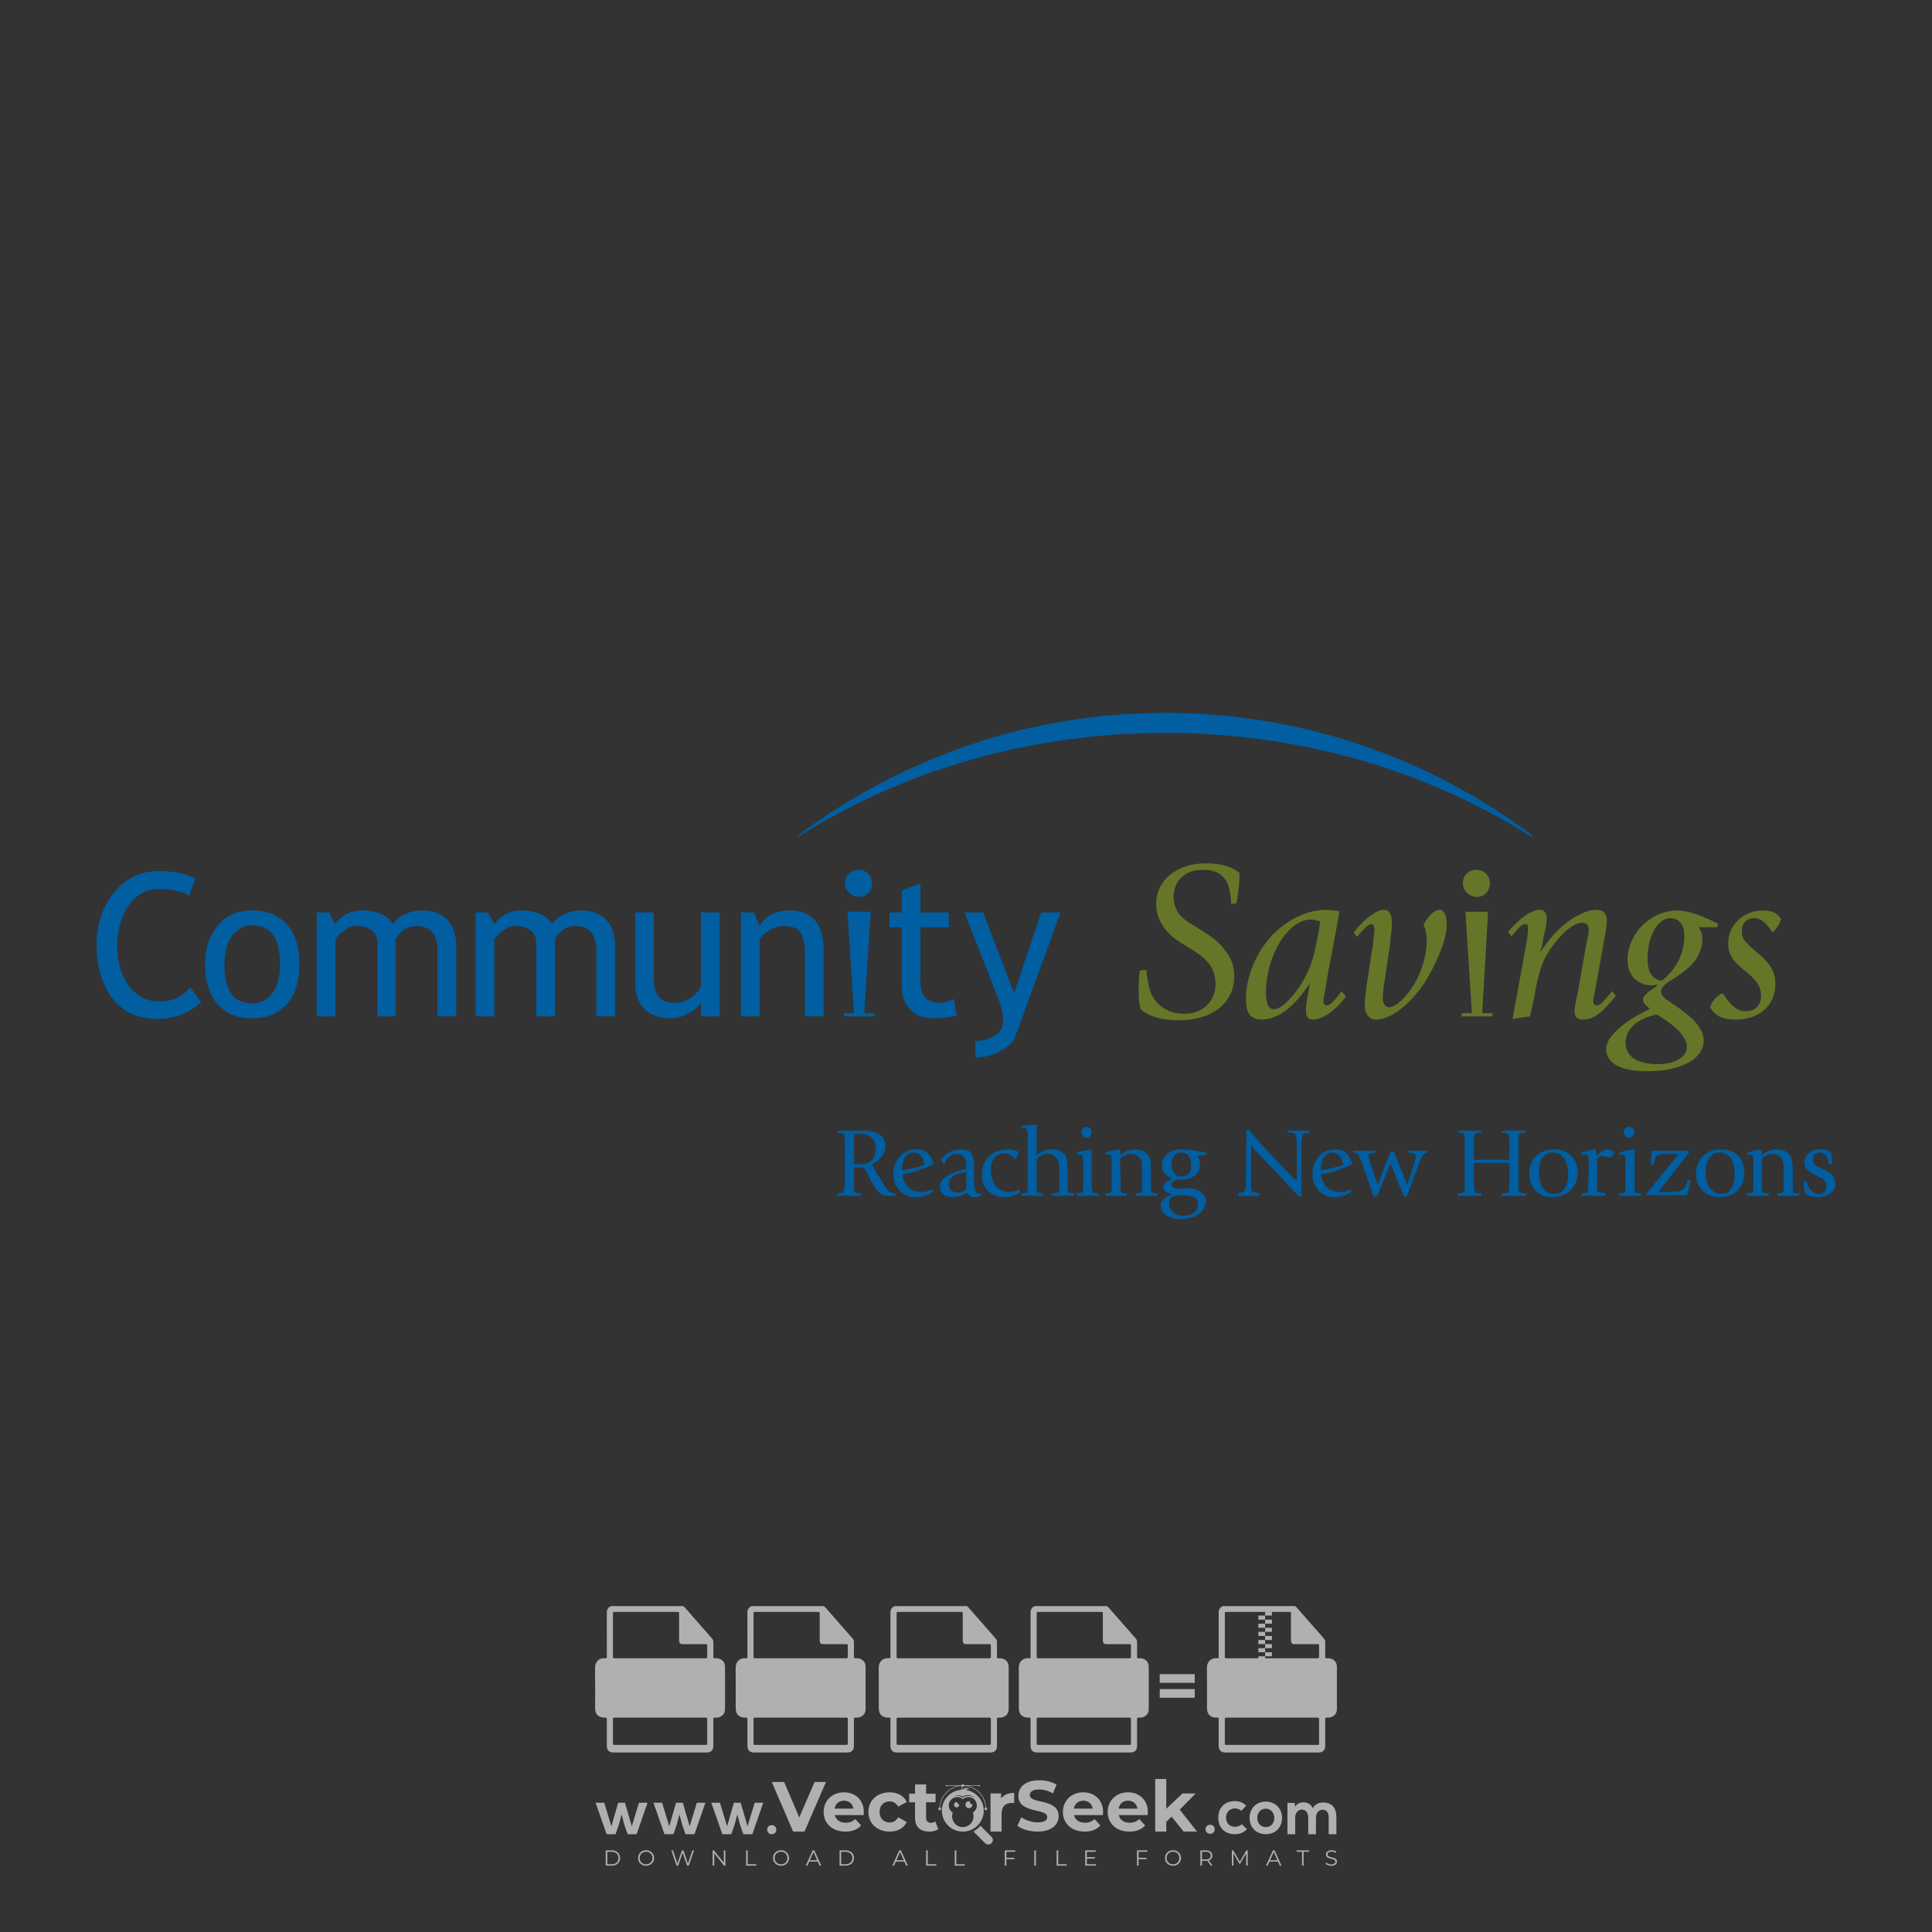 <?xml version="1.0" encoding="iso-8859-1"?>
<!-- Generator: Adobe Illustrator 24.3.0, SVG Export Plug-In . SVG Version: 6.00 Build 0)  -->
<svg version="1.1" id="Layer_1" xmlns="http://www.w3.org/2000/svg" xmlns:xlink="http://www.w3.org/1999/xlink" x="0px" y="0px"
	 viewBox="0 0 500 500" style="enable-background:new 0 0 500 500;" xml:space="preserve">
<rect x="0" y="0" width="500" height="500" fill="#333333" stroke="none"/>
<g id="watermark_1_">
	<g>
		<g id="watermark" style="opacity:0.61;">
			<g>
				<g>
					<g>
						<g>
							<polygon style="fill:#FFFFFF;" points="213.765,461.172 208.204,474.017 205.268,474.017 199.726,461.172 202.938,461.172 
								206.846,470.347 210.81,461.172 							"/>
						</g>
						<g>
							<path style="fill:#FFFFFF;" d="M223.507,469.741h-7.469c0.275,1.23,1.321,1.982,2.826,1.982c1.046,0,1.798-0.312,2.477-0.954
								l1.523,1.651c-0.917,1.046-2.294,1.597-4.074,1.597c-3.413,0-5.634-2.147-5.634-5.083c0-2.954,2.257-5.083,5.267-5.083
								c2.899,0,5.138,1.945,5.138,5.12C223.562,469.191,223.526,469.503,223.507,469.741 M216.002,468.071h4.863
								c-0.202-1.248-1.138-2.055-2.422-2.055C217.139,466.016,216.204,466.805,216.002,468.071"/>
						</g>
						<g>
							<path style="fill:#FFFFFF;" d="M224.735,468.934c0-2.973,2.294-5.083,5.505-5.083c2.074,0,3.707,0.899,4.423,2.514
								l-2.22,1.193c-0.532-0.936-1.321-1.358-2.221-1.358c-1.45,0-2.587,1.009-2.587,2.734c0,1.725,1.138,2.734,2.587,2.734
								c0.899,0,1.688-0.404,2.221-1.358l2.22,1.211c-0.716,1.578-2.349,2.495-4.423,2.495
								C227.029,474.017,224.735,471.907,224.735,468.934"/>
						</g>
						<g>
							<path style="fill:#FFFFFF;" d="M242.828,473.393c-0.587,0.422-1.45,0.624-2.331,0.624c-2.33,0-3.688-1.193-3.688-3.542
								v-4.055h-1.523v-2.202h1.523v-2.404h2.863v2.404h2.459v2.202h-2.459v4.019c0,0.844,0.458,1.303,1.229,1.303
								c0.422,0,0.844-0.128,1.156-0.367L242.828,473.393z"/>
						</g>
					</g>
					<g>
						<path style="fill:#FFFFFF;" d="M262.474,463.997v2.643c-0.238-0.018-0.422-0.037-0.642-0.037
							c-1.578,0-2.624,0.862-2.624,2.753v4.661h-2.863v-9.873h2.734v1.303C259.776,464.493,260.951,463.997,262.474,463.997"/>
					</g>
					<g>
						<path style="fill:#FFFFFF;" d="M263.299,472.53l1.009-2.239c1.083,0.789,2.697,1.339,4.239,1.339
							c1.762,0,2.477-0.587,2.477-1.376c0-2.404-7.469-0.752-7.469-5.524c0-2.184,1.762-4,5.413-4c1.615,0,3.267,0.385,4.459,1.138
							l-0.918,2.257c-1.193-0.679-2.422-1.009-3.56-1.009c-1.761,0-2.44,0.66-2.44,1.468c0,2.367,7.468,0.734,7.468,5.45
							c0,2.147-1.78,3.982-5.45,3.982C266.492,474.017,264.437,473.411,263.299,472.53"/>
					</g>
					<g>
						<path style="fill:#FFFFFF;" d="M285.428,469.741h-7.469c0.275,1.23,1.321,1.982,2.826,1.982c1.046,0,1.798-0.312,2.477-0.954
							l1.523,1.651c-0.918,1.046-2.294,1.597-4.074,1.597c-3.413,0-5.634-2.147-5.634-5.083c0-2.954,2.257-5.083,5.267-5.083
							c2.9,0,5.138,1.945,5.138,5.12C285.484,469.191,285.447,469.503,285.428,469.741 M277.923,468.071h4.863
							c-0.202-1.248-1.138-2.055-2.422-2.055C279.061,466.016,278.125,466.805,277.923,468.071"/>
					</g>
					<g>
						<path style="fill:#FFFFFF;" d="M297.007,469.741h-7.469c0.275,1.23,1.321,1.982,2.826,1.982c1.046,0,1.798-0.312,2.477-0.954
							l1.523,1.651c-0.918,1.046-2.294,1.597-4.074,1.597c-3.413,0-5.634-2.147-5.634-5.083c0-2.954,2.257-5.083,5.267-5.083
							c2.899,0,5.138,1.945,5.138,5.12C297.062,469.191,297.025,469.503,297.007,469.741 M289.501,468.071h4.863
							c-0.202-1.248-1.138-2.055-2.422-2.055C290.639,466.016,289.703,466.805,289.501,468.071"/>
					</g>
					<g>
						<polygon style="fill:#FFFFFF;" points="303.208,470.145 301.831,471.503 301.831,474.017 298.969,474.017 298.969,460.401 
							301.831,460.401 301.831,468.108 306.016,464.144 309.429,464.144 305.318,468.328 309.796,474.017 306.327,474.017 						"/>
					</g>
					<g>
						<path style="fill:#FFFFFF;" d="M256.601,475.359L256.601,475.359l-2.86-2.86c-0.435,0.508-0.953,0.943-1.534,1.284
							c-0.092,0.069-0.186,0.136-0.283,0.199l3.027,3.027c0.456,0.456,1.195,0.456,1.65,0
							C257.057,476.554,257.057,475.815,256.601,475.359"/>
					</g>
					<g>
						<path style="fill:#FFFFFF;" d="M249.984,463.244c0.221-0.173,0.495-0.281,0.797-0.281c0.042,0,0.083,0.002,0.124,0.006
							c-0.214-0.156-0.478-0.249-0.764-0.249c-0.395,0-0.744,0.18-0.981,0.458c-0.051,0-0.1,0.006-0.151,0.008
							c0.039-0.077,0.064-0.162,0.064-0.255c0-0.234-0.143-0.434-0.346-0.519c0.087,0.126,0.138,0.279,0.138,0.445
							c0,0.122-0.031,0.237-0.081,0.341c-2.811,0.201-5.03,2.539-5.03,5.4c0,2.993,2.426,5.42,5.42,5.42
							c2.993,0,5.42-2.426,5.42-5.42C254.595,465.879,252.593,463.635,249.984,463.244 M247.983,464.656
							c0.435,0,0.844,0.112,1.199,0.309c0.374-0.245,0.82-0.387,1.299-0.387c0.711,0,1.348,0.312,1.784,0.806
							c-0.435-0.379-1.004-0.61-1.627-0.61c-0.449,0-0.87,0.12-1.234,0.329c-0.079,0.046-0.156,0.096-0.229,0.15
							c-0.065-0.048-0.133-0.093-0.204-0.134c-0.369-0.219-0.8-0.344-1.26-0.344c-0.3,0-0.588,0.054-0.854,0.152
							C247.196,464.754,247.578,464.656,247.983,464.656 M251.772,469.098c0.115,0.305,0.181,0.634,0.181,0.979
							c0,1.534-1.244,2.777-2.778,2.777c-1.534,0-2.777-1.243-2.777-2.777c0-0.345,0.066-0.674,0.181-0.979
							c-0.62-0.382-1.035-1.064-1.035-1.846c0-1.197,0.971-2.168,2.168-2.168c0.565,0,1.078,0.218,1.463,0.572
							c0.386-0.354,0.899-0.572,1.464-0.572c1.197,0,2.168,0.971,2.168,2.168C252.807,468.034,252.392,468.716,251.772,469.098"/>
					</g>
					<g>
						<path style="fill:#FFFFFF;" d="M251.666,467.061c0,0.497-0.404,0.901-0.901,0.901c-0.497,0-0.901-0.404-0.901-0.901
							s0.404-0.901,0.901-0.901c0.101,0,0.197,0.017,0.287,0.047c-0.03,0.062-0.045,0.132-0.045,0.204
							c0,0.273,0.221,0.494,0.494,0.494c0.05,0,0.099-0.008,0.146-0.022C251.66,466.941,251.666,467,251.666,467.061"/>
					</g>
					<g>
						<path style="fill:#FFFFFF;" d="M248.255,467.061c0,0.376-0.305,0.681-0.681,0.681c-0.376,0-0.681-0.305-0.681-0.681
							s0.305-0.681,0.681-0.681c0.076,0,0.149,0.013,0.217,0.035c-0.023,0.047-0.034,0.1-0.034,0.155
							c0,0.206,0.167,0.374,0.374,0.374c0.038,0,0.075-0.006,0.11-0.017C248.25,466.97,248.255,467.015,248.255,467.061"/>
					</g>
					<g>
						<g>
							<g>
								<rect x="242.908" y="467.83" style="fill:#FFFFFF;" width="0.616" height="0.616"/>
							</g>
							<g>
								<rect x="254.827" y="467.83" style="fill:#FFFFFF;" width="0.616" height="0.616"/>
							</g>
							<g>
								<path style="fill:#FFFFFF;" d="M255.205,468.082h-0.14c0-3.248-2.642-5.89-5.89-5.89c-3.248,0-5.89,2.642-5.89,5.89h-0.14
									c0-1.611,0.627-3.125,1.766-4.264c1.139-1.139,2.653-1.766,4.264-1.766c1.611,0,3.125,0.627,4.264,1.766
									C254.578,464.957,255.205,466.471,255.205,468.082"/>
							</g>
						</g>
						<g>
							<rect x="248.868" y="461.814" style="fill:#FFFFFF;" width="0.616" height="0.616"/>
						</g>
						<g>
							<rect x="244.95" y="462.052" style="fill:#FFFFFF;" width="8.45" height="0.14"/>
						</g>
						<g>
							<path style="fill:#FFFFFF;" d="M245.174,462.15c0,0.108-0.088,0.196-0.196,0.196c-0.108,0-0.196-0.088-0.196-0.196
								c0-0.108,0.088-0.196,0.196-0.196C245.086,461.954,245.174,462.042,245.174,462.15"/>
						</g>
						<g>
							<path style="fill:#FFFFFF;" d="M253.596,462.15c0,0.108-0.088,0.196-0.196,0.196c-0.108,0-0.196-0.088-0.196-0.196
								c0-0.108,0.088-0.196,0.196-0.196C253.509,461.954,253.596,462.042,253.596,462.15"/>
						</g>
					</g>
				</g>
				<g>
					<path style="fill:#FFFFFF;" d="M314.356,473.409c0,1.559-2.364,1.559-2.364,0C311.993,471.851,314.356,471.851,314.356,473.409
						z"/>
				</g>
				<g>
					<g>
						<g>
							<path style="fill:#FFFFFF;" d="M161.739,466.549l1.772,6.088l1.855-6.088h2.215l-2.823,8.14h-2.33l-0.837-2.396l-0.722-2.708
								l-0.722,2.708l-0.837,2.396h-2.33l-2.839-8.14h2.231l1.855,6.088l1.756-6.088H161.739z"/>
						</g>
						<g>
							<path style="fill:#FFFFFF;" d="M176.713,466.549l1.772,6.088l1.855-6.088h2.215l-2.823,8.14h-2.33l-0.837-2.396l-0.722-2.708
								l-0.722,2.708l-0.837,2.396h-2.33l-2.839-8.14h2.231l1.855,6.088l1.756-6.088H176.713z"/>
						</g>
						<g>
							<path style="fill:#FFFFFF;" d="M191.687,466.549l1.772,6.088l1.855-6.088h2.215l-2.823,8.14h-2.33l-0.837-2.396l-0.722-2.708
								l-0.722,2.708l-0.837,2.396h-2.33l-2.839-8.14h2.231l1.855,6.088l1.756-6.088H191.687z"/>
						</g>
					</g>
					<g>
						<path style="fill:#FFFFFF;" d="M200.908,473.52c0,1.559-2.364,1.559-2.364,0C198.545,471.962,200.908,471.962,200.908,473.52z
							"/>
					</g>
					<g>
						<path style="fill:#FFFFFF;" d="M322.71,473.409c-0.935,0.919-1.919,1.28-3.117,1.28c-2.346,0-4.3-1.411-4.3-4.282
							s1.953-4.284,4.3-4.284c1.149,0,2.035,0.329,2.921,1.199l-1.264,1.329c-0.476-0.428-1.066-0.64-1.623-0.64
							c-1.346,0-2.33,0.985-2.33,2.396c0,1.542,1.05,2.362,2.297,2.362c0.64,0,1.28-0.18,1.772-0.672L322.71,473.409z"/>
					</g>
					<g>
						<path style="fill:#FFFFFF;" d="M331.805,470.472c0,2.33-1.591,4.217-4.217,4.217c-2.626,0-4.201-1.887-4.201-4.217
							c0-2.314,1.609-4.217,4.185-4.217C330.149,466.255,331.805,468.158,331.805,470.472z M325.389,470.472
							c0,1.231,0.739,2.38,2.199,2.38c1.46,0,2.199-1.149,2.199-2.38c0-1.215-0.854-2.396-2.199-2.396
							C326.144,468.077,325.389,469.258,325.389,470.472z"/>
					</g>
					<g>
						<path style="fill:#FFFFFF;" d="M338.572,474.689v-4.332c0-1.068-0.559-2.035-1.658-2.035c-1.082,0-1.722,0.967-1.722,2.035
							v4.332h-2.003v-8.107h1.855l0.148,0.985c0.426-0.82,1.362-1.116,2.133-1.116c0.969,0,1.937,0.394,2.396,1.51
							c0.723-1.149,1.658-1.478,2.708-1.478c2.297,0,3.43,1.412,3.43,3.84v4.365h-2.003v-4.365c0-1.066-0.442-1.97-1.526-1.97
							c-1.082,0-1.756,0.935-1.756,2.003v4.332H338.572z"/>
					</g>
				</g>
			</g>
		</g>
		<g style="opacity:0.61;">
			<g>
				<g>
					<path style="fill:#FFFFFF;" d="M345.988,431.299c-0.006-1.224-0.959-2.121-2.189-2.14c-0.924-0.014-0.832,0.12-0.834-0.867
						c-0.003-1.097-0.007-2.194,0.003-3.292c0.003-0.379-0.112-0.691-0.362-0.976c-2.342-2.668-4.678-5.342-7.019-8.011
						c-0.12-0.137-0.275-0.244-0.414-0.366c-6.214,0-12.427,0-18.641,0c-0.794,0.293-1.14,0.868-1.138,1.709
						c0.01,3.748,0.004,7.496,0.004,11.243c0,0.556-0.003,0.589-0.55,0.551c-1.497-0.102-2.516,0.986-2.497,2.492
						c0.044,3.476,0.013,6.953,0.014,10.429c0.001,1.58,0.867,2.443,2.45,2.449c0.582,0.002,0.582,0.002,0.582,0.6
						c0,2.219-0.001,4.438,0.001,6.657c0.001,1.192,0.58,1.771,1.768,1.771c8.013,0.001,16.027,0.001,24.04,0
						c1.168,0,1.755-0.583,1.757-1.745c0.002-2.256,0-4.512,0.001-6.768c0-0.512,0.002-0.511,0.52-0.515
						c0.271-0.002,0.541,0.008,0.809-0.058c0.996-0.246,1.69-1.044,1.694-2.069C346.003,438.696,346.005,434.997,345.988,431.299z
						 M317.537,417.162c5.337,0,10.674,0,16.01,0c0.548,0,0.554,0.007,0.554,0.561c0.001,2.243-0.001,4.486,0.001,6.73
						c0.001,0.811,0.249,1.059,1.06,1.059c1.91,0.001,3.821,0,5.731,0.001c0.458,0,0.479,0.021,0.481,0.483
						c0.003,0.887,0.002,1.775,0,2.662c-0.001,0.477-0.024,0.498-0.504,0.499c-3.895,0.001-7.79,0-11.684,0
						c-3.882,0-7.765,0-11.647,0c-0.55,0-0.552-0.001-0.552-0.561c-0.001-3.624-0.001-7.247,0-10.871
						C316.987,417.166,316.991,417.162,317.537,417.162z M340.822,451.579c-3.883,0.001-7.766,0-11.65,0c-3.871,0-7.742,0-11.613,0
						c-0.572,0-0.574-0.002-0.574-0.579c-0.001-1.997-0.001-3.994,0.001-5.991c0-0.464,0.023-0.486,0.478-0.487
						c7.803-0.001,15.607-0.001,23.41,0c0.478,0,0.499,0.02,0.499,0.503c0.002,1.997,0.001,3.994,0,5.991
						C341.375,451.574,341.37,451.579,340.822,451.579z"/>
				</g>
				<g>
					<g>
						<rect x="327.418" y="417.053" style="fill:#FFFFFF;" width="1.757" height="1.054"/>
					</g>
					<g>
						<rect x="325.662" y="418.107" style="fill:#FFFFFF;" width="1.757" height="1.054"/>
					</g>
					<g>
						<rect x="327.418" y="419.161" style="fill:#FFFFFF;" width="1.757" height="1.054"/>
					</g>
					<g>
						<rect x="325.662" y="420.215" style="fill:#FFFFFF;" width="1.757" height="1.054"/>
					</g>
					<g>
						<rect x="327.418" y="421.269" style="fill:#FFFFFF;" width="1.757" height="1.054"/>
					</g>
					<g>
						<rect x="325.662" y="422.323" style="fill:#FFFFFF;" width="1.757" height="1.054"/>
					</g>
					<g>
						<rect x="327.418" y="423.378" style="fill:#FFFFFF;" width="1.757" height="1.054"/>
					</g>
					<g>
						<rect x="325.662" y="424.432" style="fill:#FFFFFF;" width="1.757" height="1.054"/>
					</g>
					<g>
						<rect x="327.418" y="425.486" style="fill:#FFFFFF;" width="1.757" height="1.054"/>
					</g>
					<g>
						<rect x="325.662" y="426.54" style="fill:#FFFFFF;" width="1.757" height="1.054"/>
					</g>
					<g>
						<rect x="327.418" y="427.594" style="fill:#FFFFFF;" width="1.757" height="1.054"/>
					</g>
					<g>
						<rect x="325.662" y="428.648" style="fill:#FFFFFF;" width="1.757" height="1.054"/>
					</g>
				</g>
			</g>
			<g>
				<path style="fill:#FFFFFF;" d="M187.637,431.299c-0.006-1.224-0.959-2.121-2.189-2.14c-0.924-0.014-0.832,0.12-0.834-0.867
					c-0.003-1.097-0.007-2.194,0.003-3.292c0.003-0.379-0.112-0.691-0.362-0.976c-2.342-2.668-4.678-5.342-7.019-8.011
					c-0.12-0.137-0.275-0.244-0.414-0.366c-6.214,0-12.427,0-18.641,0c-0.794,0.293-1.14,0.868-1.138,1.709
					c0.01,3.748,0.004,7.496,0.004,11.243c0,0.556-0.003,0.589-0.55,0.551c-1.497-0.102-2.516,0.986-2.497,2.492
					c0.044,3.476,0.013,6.953,0.014,10.429c0.001,1.58,0.867,2.443,2.45,2.449c0.582,0.002,0.582,0.002,0.582,0.6
					c0,2.219-0.001,4.438,0.001,6.657c0.001,1.192,0.58,1.771,1.768,1.771c8.013,0.001,16.027,0.001,24.04,0
					c1.168,0,1.755-0.583,1.757-1.745c0.002-2.256,0-4.512,0.001-6.768c0-0.512,0.002-0.511,0.52-0.515
					c0.271-0.002,0.541,0.008,0.809-0.058c0.996-0.246,1.69-1.044,1.694-2.069C187.652,438.696,187.655,434.997,187.637,431.299z
					 M159.187,417.162c5.337,0,10.674,0,16.01,0c0.548,0,0.554,0.007,0.554,0.561c0.001,2.243-0.001,4.486,0.001,6.73
					c0.001,0.811,0.249,1.059,1.06,1.059c1.91,0.001,3.821,0,5.731,0.001c0.458,0,0.479,0.021,0.481,0.483
					c0.003,0.887,0.002,1.775,0,2.662c-0.001,0.477-0.024,0.498-0.504,0.499c-3.895,0.001-7.79,0-11.684,0
					c-3.882,0-7.765,0-11.647,0c-0.55,0-0.552-0.001-0.552-0.561c-0.001-3.624-0.001-7.247,0-10.871
					C158.636,417.166,158.64,417.162,159.187,417.162z M182.472,451.579c-3.883,0.001-7.766,0-11.65,0c-3.871,0-7.742,0-11.613,0
					c-0.572,0-0.574-0.002-0.574-0.579c-0.001-1.997-0.001-3.994,0.001-5.991c0-0.464,0.023-0.486,0.478-0.487
					c7.803-0.001,15.607-0.001,23.41,0c0.478,0,0.499,0.02,0.499,0.503c0.002,1.997,0.001,3.994,0,5.991
					C183.024,451.574,183.019,451.579,182.472,451.579z"/>
			</g>
			<g>
				<path style="fill:#FFFFFF;" d="M159.779,440.669v-7.897h2.779c0.375,0,0.726,0.061,1.053,0.182
					c0.327,0.121,0.612,0.292,0.855,0.513c0.242,0.221,0.434,0.483,0.573,0.789c0.14,0.305,0.21,0.642,0.21,1.009
					c0,0.375-0.07,0.715-0.21,1.02c-0.14,0.305-0.331,0.568-0.573,0.789c-0.243,0.221-0.528,0.392-0.855,0.513
					c-0.327,0.121-0.678,0.182-1.053,0.182h-1.29v2.901H159.779z M162.58,436.356c0.39,0,0.684-0.111,0.882-0.331
					c0.199-0.22,0.298-0.474,0.298-0.761c0-0.14-0.024-0.276-0.072-0.408c-0.048-0.132-0.121-0.248-0.221-0.347
					c-0.099-0.099-0.223-0.178-0.37-0.237c-0.147-0.059-0.32-0.089-0.518-0.089h-1.312v2.173H162.58z"/>
				<path style="fill:#FFFFFF;" d="M166.308,432.771h1.731l3.177,5.294h0.088l-0.088-1.522v-3.772h1.478v7.897h-1.566l-3.353-5.592
					h-0.088l0.088,1.522v4.07h-1.467V432.771z"/>
				<path style="fill:#FFFFFF;" d="M177.922,436.334h3.872c0.022,0.089,0.04,0.195,0.055,0.32c0.014,0.125,0.022,0.25,0.022,0.375
					c0,0.507-0.077,0.985-0.231,1.434c-0.154,0.449-0.397,0.849-0.728,1.202c-0.353,0.375-0.776,0.666-1.268,0.871
					c-0.493,0.206-1.055,0.309-1.688,0.309c-0.574,0-1.114-0.103-1.622-0.309c-0.507-0.206-0.948-0.492-1.323-0.86
					c-0.375-0.367-0.673-0.803-0.894-1.307c-0.221-0.504-0.331-1.053-0.331-1.649c0-0.595,0.11-1.145,0.331-1.649
					c0.221-0.504,0.518-0.939,0.894-1.307c0.375-0.367,0.816-0.654,1.323-0.86c0.507-0.206,1.048-0.309,1.622-0.309
					c0.64,0,1.211,0.11,1.715,0.331c0.504,0.221,0.935,0.526,1.296,0.915l-1.025,1.004c-0.258-0.272-0.544-0.48-0.861-0.623
					c-0.316-0.143-0.695-0.215-1.136-0.215c-0.361,0-0.703,0.065-1.026,0.193c-0.324,0.129-0.607,0.311-0.85,0.546
					c-0.242,0.235-0.436,0.52-0.579,0.855c-0.143,0.335-0.215,0.708-0.215,1.119c0,0.412,0.072,0.785,0.215,1.12
					c0.143,0.335,0.338,0.62,0.584,0.855c0.246,0.235,0.531,0.418,0.855,0.546c0.323,0.129,0.669,0.193,1.037,0.193
					c0.419,0,0.773-0.061,1.064-0.182c0.29-0.121,0.538-0.278,0.744-0.469c0.148-0.132,0.275-0.3,0.381-0.502
					c0.106-0.202,0.189-0.428,0.248-0.678h-2.482V436.334z"/>
			</g>
			<g>
				<path style="fill:#FFFFFF;" d="M224.019,431.299c-0.006-1.224-0.959-2.121-2.189-2.14c-0.924-0.014-0.832,0.12-0.834-0.867
					c-0.003-1.097-0.007-2.194,0.003-3.292c0.003-0.379-0.112-0.691-0.362-0.976c-2.342-2.668-4.678-5.342-7.019-8.011
					c-0.12-0.137-0.275-0.244-0.414-0.366c-6.214,0-12.427,0-18.641,0c-0.794,0.293-1.14,0.868-1.138,1.709
					c0.01,3.748,0.004,7.496,0.004,11.243c0,0.556-0.003,0.589-0.55,0.551c-1.497-0.102-2.516,0.986-2.497,2.492
					c0.044,3.476,0.013,6.953,0.014,10.429c0.001,1.58,0.867,2.443,2.45,2.449c0.582,0.002,0.582,0.002,0.582,0.6
					c0,2.219-0.001,4.438,0.001,6.657c0.001,1.192,0.58,1.771,1.768,1.771c8.013,0.001,16.027,0.001,24.04,0
					c1.168,0,1.755-0.583,1.757-1.745c0.002-2.256,0-4.512,0.001-6.768c0-0.512,0.002-0.511,0.52-0.515
					c0.271-0.002,0.541,0.008,0.809-0.058c0.997-0.246,1.69-1.044,1.694-2.069C224.034,438.696,224.036,434.997,224.019,431.299z
					 M195.568,417.162c5.337,0,10.674,0,16.01,0c0.548,0,0.554,0.007,0.554,0.561c0.001,2.243-0.001,4.486,0.001,6.73
					c0.001,0.811,0.249,1.059,1.06,1.059c1.91,0.001,3.821,0,5.731,0.001c0.458,0,0.479,0.021,0.481,0.483
					c0.003,0.887,0.002,1.775,0,2.662c-0.001,0.477-0.024,0.498-0.504,0.499c-3.895,0.001-7.79,0-11.684,0
					c-3.882,0-7.765,0-11.647,0c-0.55,0-0.552-0.001-0.552-0.561c-0.001-3.624-0.001-7.247,0-10.871
					C195.018,417.166,195.022,417.162,195.568,417.162z M218.854,451.579c-3.883,0.001-7.766,0-11.65,0c-3.871,0-7.742,0-11.613,0
					c-0.572,0-0.574-0.002-0.574-0.579c-0.001-1.997-0.001-3.994,0.001-5.991c0-0.464,0.023-0.486,0.478-0.487
					c7.803-0.001,15.607-0.001,23.41,0c0.478,0,0.499,0.02,0.499,0.503c0.002,1.997,0.001,3.994,0,5.991
					C219.406,451.574,219.401,451.579,218.854,451.579z"/>
			</g>
			<g>
				<path style="fill:#FFFFFF;" d="M205.111,432.771h1.699l2.967,7.897h-1.644l-0.651-1.886h-3.044l-0.651,1.886h-1.643
					L205.111,432.771z M206.997,437.415l-0.706-1.974l-0.287-0.96h-0.088l-0.287,0.96l-0.706,1.974H206.997z"/>
				<path style="fill:#FFFFFF;" d="M211.331,434.536c-0.125,0-0.245-0.024-0.359-0.072c-0.114-0.048-0.213-0.114-0.298-0.199
					c-0.084-0.084-0.151-0.182-0.198-0.292c-0.048-0.11-0.072-0.232-0.072-0.364s0.024-0.254,0.072-0.364
					c0.048-0.11,0.114-0.208,0.198-0.292c0.084-0.084,0.184-0.151,0.298-0.198c0.114-0.048,0.233-0.072,0.359-0.072
					c0.257,0,0.478,0.09,0.662,0.27c0.184,0.181,0.276,0.399,0.276,0.656s-0.092,0.476-0.276,0.656
					C211.809,434.446,211.589,434.536,211.331,434.536z M210.615,440.669v-5.404h1.445v5.404H210.615z"/>
			</g>
			<g>
				<path style="fill:#FFFFFF;" d="M261.044,431.299c-0.006-1.224-0.959-2.121-2.189-2.14c-0.924-0.014-0.832,0.12-0.834-0.867
					c-0.003-1.097-0.007-2.194,0.003-3.292c0.003-0.379-0.112-0.691-0.362-0.976c-2.342-2.668-4.678-5.342-7.019-8.011
					c-0.12-0.137-0.275-0.244-0.414-0.366c-6.214,0-12.427,0-18.641,0c-0.794,0.293-1.14,0.868-1.138,1.709
					c0.01,3.748,0.004,7.496,0.004,11.243c0,0.556-0.003,0.589-0.55,0.551c-1.497-0.102-2.516,0.986-2.497,2.492
					c0.044,3.476,0.013,6.953,0.014,10.429c0.001,1.58,0.867,2.443,2.45,2.449c0.582,0.002,0.582,0.002,0.582,0.6
					c0,2.219-0.001,4.438,0.001,6.657c0.001,1.192,0.58,1.771,1.768,1.771c8.013,0.001,16.027,0.001,24.04,0
					c1.168,0,1.755-0.583,1.757-1.745c0.002-2.256,0-4.512,0.001-6.768c0-0.512,0.002-0.511,0.52-0.515
					c0.271-0.002,0.541,0.008,0.809-0.058c0.996-0.246,1.69-1.044,1.694-2.069C261.059,438.696,261.061,434.997,261.044,431.299z
					 M232.593,417.162c5.337,0,10.674,0,16.01,0c0.548,0,0.554,0.007,0.554,0.561c0.001,2.243-0.001,4.486,0.001,6.73
					c0.001,0.811,0.249,1.059,1.06,1.059c1.91,0.001,3.821,0,5.731,0.001c0.458,0,0.479,0.021,0.481,0.483
					c0.003,0.887,0.002,1.775,0,2.662c-0.001,0.477-0.024,0.498-0.504,0.499c-3.895,0.001-7.79,0-11.684,0
					c-3.882,0-7.765,0-11.647,0c-0.55,0-0.552-0.001-0.552-0.561c-0.001-3.624-0.001-7.247,0-10.871
					C232.042,417.166,232.047,417.162,232.593,417.162z M255.878,451.579c-3.883,0.001-7.766,0-11.65,0c-3.871,0-7.742,0-11.613,0
					c-0.572,0-0.574-0.002-0.574-0.579c-0.001-1.997-0.001-3.994,0.001-5.991c0-0.464,0.023-0.486,0.478-0.487
					c7.803-0.001,15.607-0.001,23.41,0c0.478,0,0.499,0.02,0.499,0.503c0.002,1.997,0.001,3.994,0,5.991
					C256.431,451.574,256.426,451.579,255.878,451.579z"/>
			</g>
			<g>
				<path style="fill:#FFFFFF;" d="M236.361,440.845c-0.338,0-0.662-0.048-0.971-0.143c-0.309-0.095-0.592-0.239-0.849-0.43
					c-0.257-0.191-0.481-0.425-0.673-0.7c-0.191-0.276-0.342-0.597-0.452-0.965l1.401-0.551c0.103,0.397,0.283,0.726,0.54,0.987
					c0.257,0.261,0.596,0.392,1.015,0.392c0.154,0,0.303-0.02,0.447-0.061c0.143-0.04,0.272-0.099,0.386-0.176
					s0.204-0.175,0.27-0.292c0.066-0.118,0.099-0.254,0.099-0.408c0-0.147-0.026-0.279-0.077-0.397
					c-0.051-0.117-0.138-0.227-0.259-0.331c-0.121-0.103-0.28-0.202-0.475-0.298c-0.195-0.095-0.435-0.195-0.722-0.298l-0.485-0.176
					c-0.213-0.073-0.429-0.173-0.645-0.298c-0.217-0.125-0.413-0.276-0.59-0.452c-0.177-0.176-0.322-0.384-0.436-0.623
					c-0.114-0.239-0.171-0.509-0.171-0.81c0-0.309,0.06-0.597,0.182-0.866c0.121-0.268,0.294-0.503,0.518-0.706
					c0.224-0.202,0.492-0.36,0.805-0.474s0.66-0.171,1.042-0.171c0.397,0,0.74,0.053,1.031,0.16
					c0.291,0.107,0.537,0.243,0.739,0.408c0.202,0.165,0.366,0.348,0.491,0.546c0.125,0.199,0.217,0.386,0.276,0.563l-1.312,0.551
					c-0.074-0.221-0.208-0.419-0.402-0.596c-0.195-0.176-0.462-0.265-0.8-0.265c-0.324,0-0.592,0.075-0.805,0.226
					c-0.213,0.151-0.32,0.348-0.32,0.59c0,0.235,0.103,0.436,0.309,0.601c0.206,0.165,0.533,0.325,0.982,0.48l0.497,0.165
					c0.316,0.111,0.605,0.237,0.866,0.381c0.261,0.143,0.485,0.314,0.673,0.513c0.187,0.199,0.331,0.425,0.43,0.678
					c0.1,0.254,0.149,0.546,0.149,0.877c0,0.412-0.083,0.767-0.248,1.064c-0.165,0.298-0.377,0.542-0.634,0.734
					c-0.258,0.191-0.548,0.335-0.872,0.43C236.986,440.797,236.67,440.845,236.361,440.845z"/>
				<path style="fill:#FFFFFF;" d="M239.516,432.771h1.61l1.633,4.754l0.287,1.015h0.088l0.309-1.015l1.699-4.754h1.61l-2.879,7.897
					h-1.566L239.516,432.771z"/>
				<path style="fill:#FFFFFF;" d="M251.097,436.334h3.871c0.022,0.089,0.04,0.195,0.055,0.32c0.015,0.125,0.023,0.25,0.023,0.375
					c0,0.507-0.078,0.985-0.232,1.434c-0.154,0.449-0.397,0.849-0.728,1.202c-0.353,0.375-0.775,0.666-1.268,0.871
					c-0.493,0.206-1.055,0.309-1.688,0.309c-0.574,0-1.114-0.103-1.621-0.309c-0.507-0.206-0.949-0.492-1.324-0.86
					c-0.375-0.367-0.673-0.803-0.894-1.307c-0.22-0.504-0.331-1.053-0.331-1.649c0-0.595,0.11-1.145,0.331-1.649
					c0.221-0.504,0.518-0.939,0.894-1.307c0.375-0.367,0.816-0.654,1.324-0.86c0.507-0.206,1.047-0.309,1.621-0.309
					c0.64,0,1.211,0.11,1.715,0.331c0.504,0.221,0.936,0.526,1.296,0.915l-1.026,1.004c-0.257-0.272-0.544-0.48-0.861-0.623
					c-0.316-0.143-0.694-0.215-1.136-0.215c-0.36,0-0.702,0.065-1.026,0.193c-0.323,0.129-0.607,0.311-0.849,0.546
					c-0.243,0.235-0.436,0.52-0.579,0.855c-0.143,0.335-0.215,0.708-0.215,1.119c0,0.412,0.072,0.785,0.215,1.12
					c0.143,0.335,0.338,0.62,0.585,0.855c0.246,0.235,0.531,0.418,0.854,0.546c0.324,0.129,0.669,0.193,1.037,0.193
					c0.419,0,0.774-0.061,1.064-0.182c0.29-0.121,0.539-0.278,0.745-0.469c0.147-0.132,0.274-0.3,0.38-0.502
					c0.107-0.202,0.189-0.428,0.248-0.678h-2.482V436.334z"/>
			</g>
			<g>
				<path style="fill:#FFFFFF;" d="M297.3,431.299c-0.006-1.224-0.959-2.121-2.189-2.14c-0.924-0.014-0.832,0.12-0.834-0.867
					c-0.003-1.097-0.007-2.194,0.003-3.292c0.003-0.379-0.112-0.691-0.362-0.976c-2.342-2.668-4.678-5.342-7.019-8.011
					c-0.12-0.137-0.275-0.244-0.414-0.366c-6.214,0-12.427,0-18.641,0c-0.794,0.293-1.14,0.868-1.138,1.709
					c0.01,3.748,0.004,7.496,0.004,11.243c0,0.556-0.003,0.589-0.55,0.551c-1.497-0.102-2.516,0.986-2.497,2.492
					c0.044,3.476,0.013,6.953,0.014,10.429c0.001,1.58,0.867,2.443,2.45,2.449c0.582,0.002,0.582,0.002,0.582,0.6
					c0,2.219-0.001,4.438,0.001,6.657c0.001,1.192,0.58,1.771,1.768,1.771c8.013,0.001,16.027,0.001,24.04,0
					c1.168,0,1.755-0.583,1.757-1.745c0.002-2.256,0-4.512,0.001-6.768c0-0.512,0.002-0.511,0.52-0.515
					c0.271-0.002,0.541,0.008,0.809-0.058c0.996-0.246,1.69-1.044,1.694-2.069C297.315,438.696,297.318,434.997,297.3,431.299z
					 M268.85,417.162c5.337,0,10.674,0,16.01,0c0.548,0,0.554,0.007,0.554,0.561c0.001,2.243-0.001,4.486,0.001,6.73
					c0.001,0.811,0.249,1.059,1.06,1.059c1.91,0.001,3.821,0,5.731,0.001c0.458,0,0.479,0.021,0.481,0.483
					c0.003,0.887,0.002,1.775,0,2.662c-0.001,0.477-0.024,0.498-0.504,0.499c-3.895,0.001-7.79,0-11.684,0
					c-3.882,0-7.765,0-11.647,0c-0.55,0-0.552-0.001-0.552-0.561c-0.001-3.624-0.001-7.247,0-10.871
					C268.299,417.166,268.303,417.162,268.85,417.162z M292.135,451.579c-3.883,0.001-7.766,0-11.65,0c-3.871,0-7.742,0-11.613,0
					c-0.572,0-0.574-0.002-0.574-0.579c-0.001-1.997-0.001-3.994,0.001-5.991c0-0.464,0.023-0.486,0.478-0.487
					c7.803-0.001,15.607-0.001,23.41,0c0.478,0,0.499,0.02,0.499,0.503c0.001,1.997,0.001,3.994,0,5.991
					C292.687,451.574,292.682,451.579,292.135,451.579z"/>
			</g>
			<g>
				<path style="fill:#FFFFFF;" d="M272.966,434.183v1.831h3.165v1.412h-3.165v1.831h3.518v1.412h-5.007v-7.897h5.007v1.412H272.966
					z"/>
				<path style="fill:#FFFFFF;" d="M277.852,440.669v-7.897h2.779c0.375,0,0.726,0.061,1.053,0.182
					c0.327,0.121,0.612,0.292,0.855,0.513c0.243,0.221,0.434,0.483,0.574,0.789c0.14,0.305,0.209,0.642,0.209,1.009
					c0,0.375-0.07,0.715-0.209,1.02c-0.14,0.305-0.331,0.568-0.574,0.789c-0.243,0.221-0.528,0.392-0.855,0.513
					c-0.327,0.121-0.678,0.182-1.053,0.182h-1.29v2.901H277.852z M280.653,436.356c0.389,0,0.684-0.111,0.882-0.331
					c0.199-0.22,0.298-0.474,0.298-0.761c0-0.14-0.024-0.276-0.072-0.408c-0.048-0.132-0.121-0.248-0.221-0.347
					c-0.099-0.099-0.222-0.178-0.37-0.237c-0.147-0.059-0.32-0.089-0.518-0.089h-1.312v2.173H280.653z"/>
				<path style="fill:#FFFFFF;" d="M286.797,440.845c-0.338,0-0.662-0.048-0.971-0.143c-0.309-0.095-0.592-0.239-0.849-0.43
					c-0.257-0.191-0.482-0.425-0.673-0.7c-0.191-0.276-0.342-0.597-0.452-0.965l1.401-0.551c0.103,0.397,0.283,0.726,0.541,0.987
					c0.257,0.261,0.595,0.392,1.015,0.392c0.154,0,0.303-0.02,0.447-0.061c0.143-0.04,0.272-0.099,0.386-0.176
					c0.114-0.077,0.204-0.175,0.27-0.292c0.066-0.118,0.1-0.254,0.1-0.408c0-0.147-0.026-0.279-0.077-0.397
					c-0.051-0.117-0.138-0.227-0.259-0.331c-0.121-0.103-0.279-0.202-0.474-0.298c-0.195-0.095-0.436-0.195-0.723-0.298
					l-0.485-0.176c-0.213-0.073-0.428-0.173-0.645-0.298c-0.217-0.125-0.414-0.276-0.59-0.452c-0.176-0.176-0.322-0.384-0.436-0.623
					c-0.114-0.239-0.171-0.509-0.171-0.81c0-0.309,0.061-0.597,0.182-0.866c0.121-0.268,0.294-0.503,0.518-0.706
					c0.224-0.202,0.493-0.36,0.805-0.474c0.312-0.114,0.66-0.171,1.042-0.171c0.397,0,0.741,0.053,1.031,0.16
					c0.29,0.107,0.537,0.243,0.739,0.408c0.202,0.165,0.365,0.348,0.491,0.546c0.125,0.199,0.217,0.386,0.276,0.563l-1.312,0.551
					c-0.074-0.221-0.208-0.419-0.403-0.596c-0.195-0.176-0.462-0.265-0.799-0.265c-0.324,0-0.592,0.075-0.805,0.226
					c-0.213,0.151-0.32,0.348-0.32,0.59c0,0.235,0.103,0.436,0.309,0.601c0.206,0.165,0.533,0.325,0.982,0.48l0.496,0.165
					c0.316,0.111,0.605,0.237,0.866,0.381c0.261,0.143,0.485,0.314,0.673,0.513c0.187,0.199,0.331,0.425,0.43,0.678
					c0.099,0.254,0.149,0.546,0.149,0.877c0,0.412-0.083,0.767-0.248,1.064c-0.165,0.298-0.377,0.542-0.634,0.734
					c-0.258,0.191-0.548,0.335-0.872,0.43C287.422,440.797,287.105,440.845,286.797,440.845z"/>
			</g>
			<g>
				<path style="fill:#FFFFFF;" d="M321.394,439.168l4.004-4.985h-3.827v-1.412h5.559v1.5l-3.96,4.985h4.004v1.412h-5.779V439.168z"
					/>
				<path style="fill:#FFFFFF;" d="M328.409,432.771h1.489v7.897h-1.489V432.771z"/>
				<path style="fill:#FFFFFF;" d="M331.486,440.669v-7.897h2.779c0.375,0,0.726,0.061,1.053,0.182
					c0.327,0.121,0.612,0.292,0.855,0.513s0.434,0.483,0.574,0.789c0.14,0.305,0.209,0.642,0.209,1.009
					c0,0.375-0.07,0.715-0.209,1.02c-0.14,0.305-0.331,0.568-0.574,0.789c-0.243,0.221-0.528,0.392-0.855,0.513
					c-0.327,0.121-0.678,0.182-1.053,0.182h-1.29v2.901H331.486z M334.288,436.356c0.389,0,0.684-0.111,0.882-0.331
					c0.199-0.22,0.298-0.474,0.298-0.761c0-0.14-0.024-0.276-0.072-0.408c-0.048-0.132-0.121-0.248-0.221-0.347
					c-0.099-0.099-0.222-0.178-0.37-0.237c-0.147-0.059-0.32-0.089-0.518-0.089h-1.312v2.173H334.288z"/>
			</g>
		</g>
		<g style="opacity:0.61;">
			<path style="fill:#FFFFFF;" d="M300.133,433.27h9.067v2.242h-9.067V433.27z M300.133,437.136h9.067v2.243h-9.067V437.136z"/>
		</g>
	</g>
	<g style="opacity:0.61;">
		<path style="fill:#FFFFFF;" d="M156.756,478.878h1.607c1.263,0,2.114,0.812,2.114,1.974c0,1.161-0.851,1.973-2.114,1.973h-1.607
			V478.878z M158.34,482.464c1.049,0,1.725-0.665,1.725-1.612c0-0.947-0.677-1.613-1.725-1.613h-1.167v3.225H158.34z"/>
		<path style="fill:#FFFFFF;" d="M165.139,480.851c0-1.15,0.879-2.007,2.075-2.007c1.184,0,2.069,0.851,2.069,2.007
			c0,1.156-0.885,2.007-2.069,2.007C166.019,482.858,165.139,482.002,165.139,480.851z M168.866,480.851
			c0-0.942-0.705-1.635-1.652-1.635c-0.953,0-1.663,0.693-1.663,1.635c0,0.941,0.71,1.635,1.663,1.635
			C168.162,482.486,168.866,481.793,168.866,480.851z"/>
		<path style="fill:#FFFFFF;" d="M179.596,478.878l-1.331,3.947h-0.44l-1.156-3.366l-1.161,3.366h-0.434l-1.331-3.947h0.429
			l1.139,3.394l1.178-3.394h0.389l1.161,3.411l1.156-3.411H179.596z"/>
		<path style="fill:#FFFFFF;" d="M187.731,478.878v3.947h-0.344l-2.537-3.202v3.202h-0.417v-3.947h0.344l2.543,3.203v-3.203H187.731
			z"/>
		<path style="fill:#FFFFFF;" d="M193.093,478.878h0.417v3.586h2.21v0.361h-2.627V478.878z"/>
		<path style="fill:#FFFFFF;" d="M200.061,480.851c0-1.15,0.879-2.007,2.075-2.007c1.184,0,2.069,0.851,2.069,2.007
			c0,1.156-0.885,2.007-2.069,2.007C200.941,482.858,200.061,482.002,200.061,480.851z M203.788,480.851
			c0-0.942-0.705-1.635-1.652-1.635c-0.953,0-1.663,0.693-1.663,1.635c0,0.941,0.71,1.635,1.663,1.635
			C203.083,482.486,203.788,481.793,203.788,480.851z"/>
		<path style="fill:#FFFFFF;" d="M211.636,481.77h-2.199l-0.474,1.054h-0.434l1.804-3.947h0.412l1.804,3.947h-0.44L211.636,481.77z
			 M211.484,481.432l-0.947-2.12l-0.947,2.12H211.484z"/>
		<path style="fill:#FFFFFF;" d="M217.28,478.878h1.607c1.263,0,2.114,0.812,2.114,1.974c0,1.161-0.851,1.973-2.114,1.973h-1.607
			V478.878z M218.864,482.464c1.049,0,1.725-0.665,1.725-1.612c0-0.947-0.677-1.613-1.725-1.613h-1.167v3.225H218.864z"/>
		<path style="fill:#FFFFFF;" d="M234.041,481.77h-2.199l-0.474,1.054h-0.434l1.804-3.947h0.412l1.804,3.947h-0.44L234.041,481.77z
			 M233.889,481.432l-0.947-2.12l-0.947,2.12H233.889z"/>
		<path style="fill:#FFFFFF;" d="M239.685,478.878h0.417v3.586h2.21v0.361h-2.627V478.878z"/>
		<path style="fill:#FFFFFF;" d="M247.082,478.878h0.417v3.586h2.21v0.361h-2.627V478.878z"/>
		<path style="fill:#FFFFFF;" d="M260.449,479.239v1.551h2.041v0.361h-2.041v1.675h-0.417v-3.947h2.706v0.361H260.449z"/>
		<path style="fill:#FFFFFF;" d="M267.678,478.878h0.417v3.947h-0.417V478.878z"/>
		<path style="fill:#FFFFFF;" d="M273.456,478.878h0.417v3.586h2.21v0.361h-2.627V478.878z"/>
		<path style="fill:#FFFFFF;" d="M283.644,482.464v0.361h-2.791v-3.947h2.706v0.361h-2.289v1.404h2.041v0.355h-2.041v1.466H283.644z
			"/>
		<path style="fill:#FFFFFF;" d="M294.672,479.239v1.551h2.041v0.361h-2.041v1.675h-0.417v-3.947h2.706v0.361H294.672z"/>
		<path style="fill:#FFFFFF;" d="M301.5,480.851c0-1.15,0.879-2.007,2.075-2.007c1.184,0,2.069,0.851,2.069,2.007
			c0,1.156-0.885,2.007-2.069,2.007C302.379,482.858,301.5,482.002,301.5,480.851z M305.226,480.851
			c0-0.942-0.705-1.635-1.652-1.635c-0.953,0-1.663,0.693-1.663,1.635c0,0.941,0.71,1.635,1.663,1.635
			C304.522,482.486,305.226,481.793,305.226,480.851z"/>
		<path style="fill:#FFFFFF;" d="M313.351,482.825l-0.902-1.269c-0.102,0.011-0.203,0.017-0.316,0.017h-1.06v1.252h-0.417v-3.947
			h1.477c1.004,0,1.613,0.507,1.613,1.353c0,0.62-0.327,1.054-0.902,1.24l0.964,1.353H313.351z M313.328,480.231
			c0-0.632-0.417-0.992-1.207-0.992h-1.048v1.979h1.048C312.911,481.218,313.328,480.851,313.328,480.231z"/>
		<path style="fill:#FFFFFF;" d="M322.907,478.878v3.947h-0.4v-3.158l-1.551,2.656h-0.197l-1.551-2.639v3.14h-0.4v-3.947h0.344
			l1.714,2.926l1.697-2.926H322.907z"/>
		<path style="fill:#FFFFFF;" d="M330.744,481.77h-2.199l-0.473,1.054h-0.434l1.804-3.947h0.411l1.804,3.947h-0.44L330.744,481.77z
			 M330.592,481.432l-0.947-2.12l-0.947,2.12H330.592z"/>
		<path style="fill:#FFFFFF;" d="M336.957,479.239h-1.387v-0.361h3.192v0.361h-1.387v3.586h-0.417V479.239z"/>
		<path style="fill:#FFFFFF;" d="M343.063,482.346l0.164-0.321c0.282,0.276,0.784,0.479,1.302,0.479c0.739,0,1.06-0.31,1.06-0.699
			c0-1.083-2.43-0.417-2.43-1.877c0-0.581,0.451-1.083,1.455-1.083c0.446,0,0.908,0.13,1.224,0.35l-0.141,0.333
			c-0.338-0.22-0.733-0.327-1.083-0.327c-0.722,0-1.043,0.321-1.043,0.716c0,1.083,2.43,0.429,2.43,1.866
			c0,0.581-0.462,1.077-1.472,1.077C343.937,482.858,343.356,482.65,343.063,482.346z"/>
	</g>
</g>
<g>
</g>
<g>
	<path style="fill-rule:evenodd;clip-rule:evenodd;fill:#005EA1;" d="M50.566,227.442l-1.671,4.344
		c-1.67-1.17-4.177-1.671-7.686-1.671c-3.342,0-5.849,1.337-7.854,4.178c-2.005,2.673-3.008,6.35-3.008,10.694
		c0,4.177,1.169,7.687,3.008,10.193c2.172,2.673,4.679,4.01,7.854,4.01c3.509,0,6.183-1.337,8.021-3.676l2.84,3.843
		c-3.008,2.841-6.851,4.345-11.362,4.345c-4.846,0-8.69-1.671-11.53-5.18c-2.673-3.509-4.178-8.188-4.178-13.87
		c0-5.515,1.504-10.026,4.512-13.702c3.008-3.676,6.851-5.514,11.53-5.514C45.052,225.436,48.227,226.105,50.566,227.442
		L50.566,227.442z"/>
	<path style="fill-rule:evenodd;clip-rule:evenodd;fill:#005EA1;" d="M60.091,242.146c1.336-1.671,3.007-2.674,5.18-2.674
		c4.846,0,7.186,3.342,7.186,10.026c0,3.175-0.669,5.682-1.838,7.353c-1.337,1.838-3.008,2.84-5.347,2.84
		c-4.846,0-7.185-3.342-7.185-10.193C58.086,246.324,58.754,243.985,60.091,242.146L60.091,242.146z M56.248,259.859
		c2.172,2.506,5.18,3.676,9.023,3.676c3.843,0,6.684-1.17,9.024-3.676c2.172-2.506,3.175-6.016,3.175-10.36
		c0-4.344-1.002-7.854-3.175-10.193c-2.172-2.506-5.18-3.676-9.024-3.676c-3.676,0-6.684,1.169-8.856,3.843
		c-2.172,2.507-3.342,5.849-3.342,10.026C53.072,253.843,54.076,257.185,56.248,259.859L56.248,259.859z"/>
	<path style="fill-rule:evenodd;clip-rule:evenodd;fill:#005EA1;" d="M113.229,263.034V245.99c0-4.177-1.838-6.35-5.514-6.35
		c-1.17,0-2.173,0.334-3.175,1.002c-1.002,0.835-1.671,1.504-2.172,2.506v19.885h-4.679v-19.049c0-1.337-0.502-2.507-1.504-3.175
		c-1.002-0.835-2.339-1.169-4.01-1.169c-1.002,0-2.005,0.334-3.007,1.169c-1.17,0.668-1.838,1.504-2.339,2.339v19.885h-4.846
		v-26.903h3.175l1.503,3.007c1.838-2.339,4.177-3.509,7.019-3.509c3.843,0,6.517,1.169,8.021,3.509
		c0.668-1.002,1.67-1.838,3.008-2.506c1.504-0.668,3.008-1.002,4.512-1.002c2.841,0,5.013,0.835,6.517,2.339
		c1.504,1.671,2.339,4.011,2.339,7.018v18.047H113.229L113.229,263.034z"/>
	<path style="fill-rule:evenodd;clip-rule:evenodd;fill:#005EA1;" d="M154.335,263.034V245.99c0-4.177-1.838-6.35-5.515-6.35
		c-1.169,0-2.172,0.334-3.175,1.002c-1.003,0.835-1.671,1.504-2.005,2.506v19.885h-4.846v-19.049c0-1.337-0.501-2.507-1.503-3.175
		c-1.003-0.835-2.339-1.169-4.01-1.169c-0.836,0-2.005,0.334-3.008,1.169c-1.002,0.668-1.838,1.504-2.339,2.339v19.885h-4.846
		v-26.903h3.175l1.671,3.007c1.838-2.339,4.01-3.509,6.851-3.509c3.843,0,6.518,1.169,8.188,3.509
		c0.502-1.002,1.504-1.838,3.008-2.506c1.336-0.668,2.841-1.002,4.512-1.002c2.674,0,4.846,0.835,6.35,2.339
		c1.504,1.671,2.339,4.011,2.339,7.018v18.047H154.335L154.335,263.034z"/>
	<path style="fill-rule:evenodd;clip-rule:evenodd;fill:#005EA1;" d="M169.207,236.131v17.211c0,4.177,1.671,6.183,5.347,6.183
		c1.504,0,3.008-0.501,4.345-1.337c1.336-1.002,2.172-2.005,2.506-3.175v-18.882h4.846v26.903h-4.846v-3.676
		c-0.502,1.002-1.504,2.005-3.175,2.841c-1.671,1.003-3.174,1.337-4.679,1.337c-3.008,0-5.348-0.835-6.851-2.506
		c-1.671-1.671-2.339-4.01-2.339-7.186v-17.712H169.207L169.207,236.131z"/>
	<path style="fill-rule:evenodd;clip-rule:evenodd;fill:#005EA1;" d="M208.309,263.034v-15.708c0-2.841-0.335-4.846-1.17-6.016
		c-0.835-1.169-2.339-1.67-4.345-1.67c-1.17,0-2.339,0.334-3.509,1.002c-1.169,0.668-2.005,1.504-2.673,2.339v20.052h-4.846v-26.903
		h3.342l1.504,3.509c1.504-2.674,4.178-4.01,7.687-4.01c6.016,0,8.856,3.509,8.856,10.694v16.71H208.309L208.309,263.034z"/>
	<path style="fill-rule:evenodd;clip-rule:evenodd;fill:#005EA1;" d="M233.374,239.974h-3.175v-3.843h3.175v-5.682l4.846-1.838v7.52
		h7.352v3.843h-7.352v13.368c0,2.172,0.334,3.843,1.169,4.679c0.669,1.003,2.005,1.504,3.676,1.504c1.17,0,2.506-0.334,3.843-1.002
		l0.668,4.345c-2.005,0.501-4.177,0.668-6.517,0.668c-2.172,0-4.011-0.668-5.514-2.339c-1.504-1.504-2.172-3.509-2.172-6.016
		V239.974L233.374,239.974z"/>
	<path style="fill-rule:evenodd;clip-rule:evenodd;fill:#005EA1;" d="M262.95,267.713c-0.502,1.671-1.838,3.175-3.843,4.177
		c-2.005,1.17-4.345,1.838-6.684,1.838v-4.345c2.005,0,3.676-0.501,5.013-1.337c1.504-1.002,2.172-2.172,2.172-3.509
		c0-1.503-0.167-2.841-0.668-4.345c-0.501-1.503-1.17-3.174-2.005-5.347l-7.353-18.715h4.846l8.02,20.888l7.019-20.888h5.013
		L262.95,267.713L262.95,267.713z"/>
	<path style="fill-rule:evenodd;clip-rule:evenodd;fill:#005EA1;" d="M222.345,232.12c1.838,0,3.342-1.504,3.342-3.509
		c0-2.005-1.504-3.509-3.509-3.509c-1.838,0-3.509,1.503-3.509,3.509C218.669,230.449,220.34,232.12,222.345,232.12L222.345,232.12z
		"/>
	<polygon style="fill-rule:evenodd;clip-rule:evenodd;fill:#005EA1;" points="219.337,235.964 221.008,262.198 218.334,262.198 
		218.334,263.034 226.355,263.034 226.355,262.198 223.682,262.198 225.353,235.964 219.337,235.964 	"/>
	<path style="fill-rule:evenodd;clip-rule:evenodd;fill:#657629;" d="M318.594,233.959v-0.669c-0.334-5.681-2.339-8.187-7.352-8.187
		c-4.512,0-7.52,2.84-7.52,7.018c0,1.671,0.501,3.175,1.504,4.511c1.169,1.337,2.172,2.005,5.514,4.011
		c3.342,2.005,4.846,3.342,6.182,5.18c1.838,2.173,2.507,4.345,2.507,6.852c0,6.851-5.682,11.362-14.204,11.362
		c-4.512,0-8.021-1.002-10.026-2.84c-0.501-1.838-0.501-2.506-0.501-5.013c0-2.339,0-3.175,0.334-5.013l1.671-0.167v0.334
		c0.501,4.345,1.002,6.016,2.506,7.854c1.838,2.172,4.345,3.175,7.353,3.175c4.679,0,8.02-3.175,8.02-7.686
		c0-2.172-0.668-4.178-2.172-5.849c-1.169-1.337-2.005-1.838-5.18-3.843c-2.841-1.671-4.344-2.84-5.514-4.344
		c-1.671-2.005-2.506-4.345-2.506-6.684c0-6.183,5.348-10.527,12.867-10.527c3.843,0,6.851,0.835,8.689,2.506
		c0,0.501,0,0.835,0,1.337c0,1.503-0.334,3.509-0.668,6.015l-0.167,0.502L318.594,233.959L318.594,233.959z"/>
	<path style="fill-rule:evenodd;clip-rule:evenodd;fill:#657629;" d="M341.654,238.47l-0.167,1.337
		c-1.336,7.686-2.172,10.527-4.345,14.203c-2.506,4.177-5.515,7.186-7.519,7.186c-1.337,0-2.005-1.504-2.005-4.177
		c0-9.692,5.681-19.049,11.697-19.049C339.983,237.969,340.485,238.136,341.654,238.47L341.654,238.47z M346.667,235.797
		c-1.504-0.167-2.339-0.334-3.509-0.334c-4.679,0-9.692,2.339-13.702,6.35c-4.344,4.512-7.018,11.028-7.018,16.71
		c0,3.843,1.337,5.347,4.177,5.347c1.337,0,3.008-0.501,4.679-1.336c2.841-1.838,4.846-3.843,7.687-8.021l-0.334,2.172l-0.334,1.671
		c-0.334,1.837-0.334,2.506-0.334,3.342c0,1.337,0.501,2.172,1.837,2.172c2.507,0,6.016-2.506,8.522-6.016l-1.169-1.336
		c-2.005,2.84-3.008,3.676-3.843,3.676c-0.501,0-0.835-0.334-0.835-1.002c0-0.668,0.167-1.337,0.668-4.01l0.668-4.177l0.836-4.177
		L346.667,235.797L346.667,235.797z"/>
	<path style="fill-rule:evenodd;clip-rule:evenodd;fill:#657629;" d="M350.343,241.311c2.674-3.509,5.849-5.848,7.854-5.848
		c1.337,0,2.005,1.169,2.005,3.174c0,0.835,0,1.838-0.167,2.84c0,0.167-0.167,1.337-0.334,3.175l-1.337,9.023
		c-0.334,1.838-0.501,3.509-0.501,4.679c0,1.503,0.668,2.339,1.671,2.339c1.671,0,4.679-2.841,6.684-6.35
		c1.838-3.342,3.008-7.353,3.008-10.527c0-1.838-0.167-3.175-0.835-4.512c1.337-2.339,2.84-3.843,4.177-3.843
		c1.17,0,1.838,1.503,1.838,3.843c0,2.172-0.668,4.679-2.172,8.188c-2.172,5.013-4.344,8.522-7.52,11.697
		c-3.008,3.008-6.183,4.679-8.522,4.679c-1.838,0-3.008-1.336-3.008-3.843c0-1.336,0.167-2.506,0.501-5.013l1.671-10.861
		c0.167-1.838,0.334-2.841,0.334-3.676c0-0.835-0.334-1.337-0.835-1.337c-0.669,0-2.005,1.337-3.676,3.342L350.343,241.311
		L350.343,241.311z"/>
	<path style="fill-rule:evenodd;clip-rule:evenodd;fill:#657629;" d="M391.45,263.702l3.175-17.378
		c0.501-2.674,0.835-4.846,0.835-5.849c0-1.003-0.167-1.337-0.668-1.337c-0.669,0-1.17,0.334-2.172,1.504l-1.003,1.17l-0.501,0.501
		l-0.835-1.17c3.175-3.676,6.015-5.681,8.355-5.681c1.002,0,1.67,0.835,1.67,2.172c0,1.169-0.167,2.172-0.835,4.846
		c-0.167,1.169-0.334,1.838-0.334,2.172c-0.167,0.334-0.334,0.835-0.501,1.671c2.339-3.175,3.007-4.01,4.344-5.347
		c1.169-1.169,2.339-2.172,3.843-3.175c2.507-1.504,4.345-2.339,6.35-2.339c1.838,0,2.674,1.002,2.674,2.84
		c0,1.002-0.167,2.339-0.669,4.846l-2.339,13.034l-0.334,1.504c0,0.501-0.167,1.17-0.167,1.504c0,0.668,0.334,1.002,0.835,1.002
		c0.669,0,1.17-0.334,2.34-1.67l1.002-1.17l0.668-0.835l1.003,1.169c-3.509,4.512-5.849,6.183-8.522,6.183
		c-1.504,0-2.172-0.668-2.172-2.172c0-0.501,0.167-1.671,0.334-2.339l0.501-2.506l2.339-13.201c0.334-1.336,0.501-2.339,0.501-3.007
		c0-1.337-0.668-1.838-1.838-1.838c-1.671,0-4.512,2.005-7.019,5.347c-2.172,2.84-3.174,4.679-4.178,8.689
		c-0.501,1.838-0.835,3.844-1.169,5.682l-1.003,4.512L391.45,263.702L391.45,263.702z"/>
	<path style="fill-rule:evenodd;clip-rule:evenodd;fill:#657629;" d="M428.713,262.533c5.18,3.008,7.854,6.015,7.854,8.355
		c0,2.673-3.008,4.512-7.52,4.512c-5.348,0-8.355-2.005-8.355-5.515C420.692,266.376,423.533,263.702,428.713,262.533
		L428.713,262.533z M430.05,253.843c-2.507-0.334-3.676-2.339-3.676-5.848c0-5.682,2.674-10.36,5.849-10.36
		c2.339,0,3.676,1.67,3.676,4.512C435.898,246.658,433.893,250.836,430.05,253.843L430.05,253.843z M444.42,239.974l0.167-1.003
		l-0.835-0.334c-4.345-2.172-7.52-3.008-9.692-3.008c-6.851,0-12.866,6.015-12.866,12.867c0,3.844,2.506,6.517,6.35,6.517
		c0.334,0,0.836-0.167,1.504-0.167l-0.501,0.501l-1.671,1.17c-1.337,1.002-1.671,1.67-1.671,2.172c0,0.668,0.501,1.503,1.838,2.339
		c-4.846,2.506-6.851,3.843-9.19,6.183c-1.504,1.671-2.172,2.841-2.172,4.345c0,3.676,3.843,5.682,10.694,5.682
		c8.522,0,14.538-3.175,14.538-7.854c0-2.841-2.172-5.682-7.186-9.024c-1.336-0.835-2.005-1.503-2.506-1.67
		c-1.002-0.836-1.337-1.504-1.337-2.172c0-0.836,0.502-1.337,1.838-2.339c2.339-1.504,4.178-2.674,5.515-4.01
		c2.172-2.005,3.342-4.512,3.342-7.019c0-1.336-0.335-2.172-1.003-3.175c1.003,0,1.504,0,2.673,0
		C443.418,239.974,443.585,239.974,444.42,239.974L444.42,239.974z"/>
	<path style="fill-rule:evenodd;clip-rule:evenodd;fill:#657629;" d="M445.925,257.185c2.172,3.342,3.676,4.512,6.016,4.512
		c2.339,0,3.843-1.671,3.843-4.01c0-2.172-1.003-3.843-3.676-6.016c-3.843-3.007-4.846-4.679-4.846-7.686
		c0-4.512,4.01-8.355,8.856-8.355c2.339,0,3.676,0.501,4.846,2.172c-0.334,1.169-0.835,2.005-2.005,3.342h-0.334
		c-1.838-2.673-3.008-3.509-4.679-3.509c-2.005,0-3.175,1.336-3.175,3.342c0,1.838,0.502,2.673,4.345,5.849
		c3.175,2.673,4.345,4.846,4.345,7.854c0,5.514-4.177,9.19-10.193,9.19c-3.342,0-5.347-0.835-6.684-3.175
		c0.501-1.671,1.336-2.507,2.841-3.509H445.925L445.925,257.185z"/>
	<path style="fill-rule:evenodd;clip-rule:evenodd;fill:#657629;" d="M382.26,232.12c1.838,0,3.341-1.504,3.341-3.509
		c0-2.005-1.503-3.509-3.509-3.509s-3.509,1.503-3.509,3.509C378.583,230.449,380.254,232.12,382.26,232.12L382.26,232.12z"/>
	<polygon style="fill-rule:evenodd;clip-rule:evenodd;fill:#657629;" points="379.252,235.964 380.923,262.198 378.249,262.198 
		378.249,263.034 386.27,263.034 386.27,262.198 383.596,262.198 385.1,235.964 379.252,235.964 	"/>
	<path style="fill-rule:evenodd;clip-rule:evenodd;fill:#005EA1;" d="M396.63,216.245c-26.402-19.884-59.321-31.749-95.08-31.749
		c-35.759,0-68.511,11.864-95.08,31.749v0.334c27.07-17.044,59.821-26.903,95.08-26.903c35.258,0,68.01,9.859,95.08,27.071V216.245
		L396.63,216.245z"/>
	<path style="fill-rule:evenodd;clip-rule:evenodd;fill:#005EA1;" d="M221.008,301.3v-7.687c0.668-0.167,1.002-0.167,1.503-0.167
		c2.674,0,4.178,1.337,4.178,3.843c0,1.003-0.334,1.838-0.835,2.674c-0.835,1.002-1.671,1.336-3.342,1.336H221.008L221.008,301.3z
		 M221.008,302.136h1.002c1.337,0,1.671,0,2.172,1.002l0.836,1.671c1.837,3.676,3.007,4.679,4.679,4.679h2.005v-0.668
		c-0.836,0-1.337-0.167-1.838-0.669c-0.501-0.668-1.17-1.67-2.172-3.342c-0.836-1.17-1.17-1.838-2.005-3.509
		c1.169-0.668,1.504-0.835,2.005-1.504c1.002-0.835,1.504-2.005,1.504-3.175c0-0.668-0.335-1.337-0.502-2.005
		c-0.334-0.501-1.002-1.003-1.671-1.337c-1.003-0.501-1.838-0.668-3.843-0.668h-6.517v0.501h0.668
		c0.501,0.167,0.835,0.167,1.002,0.334c0.167,0.167,0.335,0.669,0.335,3.175v8.856c0,0.501,0,0.836-0.168,1.838
		c0,1.17-0.167,1.337-1.169,1.504h-0.668v0.668h6.183v-0.668h-0.669c-1.002-0.167-1.169-0.334-1.169-1.504v-1.002v-1.003V302.136
		L221.008,302.136z"/>
	<path style="fill-rule:evenodd;clip-rule:evenodd;fill:#005EA1;" d="M239.222,301.467c-1.002,0.334-1.503,0.501-2.84,0.836
		c-1.337,0.334-1.671,0.334-3.007,0.501c0.167-2.84,1.169-4.512,3.007-4.512C238.053,298.292,238.888,299.294,239.222,301.467
		L239.222,301.467z M241.227,307.816c-1.169,0.502-1.838,0.669-2.841,0.669c-2.673,0-4.344-1.504-4.846-4.512
		c1.67-0.334,2.506-0.501,3.843-1.002c1.838-0.668,2.507-0.835,4.177-1.671c-0.501-2.506-2.005-3.843-4.344-3.843
		c-3.509,0-6.015,2.674-6.015,6.35c0,3.509,2.339,6.016,5.848,6.016c1.671,0,3.175-0.501,4.512-1.503L241.227,307.816
		L241.227,307.816z"/>
	<path style="fill-rule:evenodd;clip-rule:evenodd;fill:#005EA1;" d="M250.084,303.472v2.841c0,0,0,0.167,0,0.501
		c0,0.334,0,0.501,0,0.668v0.167c-0.502,0.669-1.17,1.003-2.172,1.003c-1.337,0-2.34-0.836-2.34-2.172
		c0-1.671,1.838-3.008,4.178-3.008C249.749,303.472,249.916,303.472,250.084,303.472L250.084,303.472z M254.094,308.819
		c-0.167,0.167-0.334,0.167-0.501,0.167c-1.169,0-1.504-0.836-1.504-4.01v-3.175c0-3.175-0.835-4.345-3.342-4.345
		c-2.172,0-3.844,0.836-5.181,2.674c0.168,0.501,0.335,0.668,0.669,1.169h0.167c0.668-1.838,1.671-2.673,3.175-2.673
		c1.671,0,2.507,1.002,2.507,3.175v0.669c-2.005,0.501-2.507,0.668-3.676,1.169c-2.005,0.836-3.175,2.172-3.175,3.509
		c0,1.671,1.337,2.673,3.342,2.673c1.337,0,2.506-0.501,3.676-1.169c0.501,0.835,1.002,1.169,2.005,1.169
		c0.835,0,1.336-0.167,2.005-0.668L254.094,308.819L254.094,308.819z"/>
	<path style="fill-rule:evenodd;clip-rule:evenodd;fill:#005EA1;" d="M264.12,308.485c-1.169,0.835-2.673,1.336-4.177,1.336
		c-3.509,0-5.849-2.339-5.849-5.681c0-4.01,2.674-6.685,6.684-6.685c1.169,0,2.005,0.167,2.841,0.669
		c-0.167,0.668-0.334,1.002-0.668,1.838h-0.167c-1.003-1.003-1.838-1.504-3.008-1.504c-2.005,0-3.342,1.838-3.342,4.345
		c0,3.342,1.838,5.682,4.679,5.682c1.002,0,1.838-0.167,2.673-0.669L264.12,308.485L264.12,308.485z"/>
	<path style="fill-rule:evenodd;clip-rule:evenodd;fill:#005EA1;" d="M268.297,298.96c1.17-1.002,2.506-1.504,4.01-1.504
		c1.838,0,3.175,0.836,3.676,2.005c0.167,0.836,0.334,1.838,0.334,3.676v3.008c0,1.671,0,2.173,0.167,2.507
		c0.167,0,0.334,0,1.003,0.167h0.501v0.668h-5.682v-0.668h0.668c1.003-0.167,1.17-0.167,1.17-1.838v-3.843
		c0-2.339-0.167-2.841-0.835-3.509c-0.502-0.668-1.337-1.002-2.172-1.002c-1.17,0-1.838,0.334-2.841,1.337v6.35
		c0,1.503,0,2.005,0.167,2.339c0.167,0,0.334,0,1.003,0.167h0.501v0.668h-5.681v-0.668h0.669c1.002-0.167,1.002-0.167,1.002-1.838
		v-11.864c0-2.673,0-3.175-1.002-3.175h-0.167h-0.502v-0.502h0.502c1.503-0.334,2.339-0.334,3.175-0.334h0.334V298.96
		L268.297,298.96z"/>
	<path style="fill-rule:evenodd;clip-rule:evenodd;fill:#005EA1;" d="M282.501,293.112c0,0.669-0.501,1.337-1.337,1.337
		c-0.835,0-1.336-0.668-1.336-1.337c0-0.835,0.501-1.503,1.336-1.503C282,291.608,282.501,292.276,282.501,293.112L282.501,293.112z
		 M282.501,306.145c0,1.671,0.167,2.173,0.334,2.507c0.167,0,0.334,0,0.836,0.167h0.668v0.668h-5.682v-0.668h0.501
		c1.17-0.167,1.17-0.167,1.17-1.838v-5.013c0-2.841-0.167-3.175-0.668-3.175c-0.167,0-0.167,0-0.334,0h-0.335l-0.334,0.167v-0.668
		l0.501-0.167c1.671-0.502,2.172-0.502,3.342-0.669V306.145L282.501,306.145z"/>
	<path style="fill-rule:evenodd;clip-rule:evenodd;fill:#005EA1;" d="M290.021,298.96c1.002-1.002,2.339-1.504,3.843-1.504
		c1.838,0,3.342,1.003,3.676,2.339c0.334,0.836,0.334,1.17,0.334,3.676v2.674c0,1.671,0,2.173,0.167,2.507
		c0.168,0,0.335,0,0.836,0.167h0.668v0.668h-5.682v-0.668h0.669c1.002-0.167,1.002-0.167,1.002-1.838v-3.509
		c0-2.84,0-3.342-1.002-4.177c-0.334-0.334-1.17-0.668-2.005-0.668c-1.003,0-2.005,0.501-2.673,1.337l0.167,6.182
		c0,1.838,0,2.173,0.167,2.507c0.167,0,0.334,0,0.835,0.167h0.668v0.668h-5.681v-0.668h0.501c1.17-0.167,1.17-0.167,1.17-1.838
		v-5.013c0-2.841,0-3.175-0.669-3.175c0,0-0.167,0-0.334,0c-0.167,0-0.167,0-0.334,0l-0.167,0.167l-0.167-0.668
		c1.838-0.502,2.84-0.836,3.843-0.836L290.021,298.96L290.021,298.96z"/>
	<path style="fill-rule:evenodd;clip-rule:evenodd;fill:#005EA1;" d="M302.553,311.326c0-1.504,1.002-2.005,3.342-2.005
		c2.841,0,4.178,0.668,4.178,2.339c0,1.671-1.671,3.008-3.676,3.008c-2.172,0-3.843-1.337-3.843-3.175V311.326L302.553,311.326z
		 M305.561,298.292h0.167c1.671,0,2.506,1.169,2.506,3.175c0.167,1.838-0.835,3.008-2.506,3.008c-1.504,0-2.506-1.17-2.506-3.175
		C303.221,299.461,304.057,298.292,305.561,298.292L305.561,298.292z M312.245,298.292c-0.835-0.167-1.002-0.167-3.008-0.502
		c-1.671-0.334-2.506-0.334-3.175-0.334c-3.342,0-5.347,1.504-5.347,4.178c0,1.671,0.835,2.674,2.673,3.342
		c-0.167,0.167-0.334,0.167-0.334,0.334c-1.504,0.668-2.005,1.17-2.005,1.838c0,0.835,0.835,1.504,2.172,2.005
		c-2.005,0.835-2.841,1.671-2.841,2.841c0,2.005,2.172,3.509,5.18,3.509c3.843,0,6.517-2.005,6.517-4.679
		c0-1.003-0.501-1.838-1.336-2.339c-1.003-0.669-1.838-1.003-4.177-1.003l-0.502,0.167c-2.005,0-2.841-0.334-2.841-1.169
		c0-0.502,0.334-0.836,1.337-1.17c0.501,0,0.668,0,1.002,0c3.008,0,5.013-1.504,5.013-4.01c0-0.835-0.334-1.504-0.668-2.172h0.334
		l0.836-0.167c0.334,0,0.501,0,1.169-0.167V298.292L312.245,298.292z"/>
	<path style="fill-rule:evenodd;clip-rule:evenodd;fill:#005EA1;" d="M338.814,292.611v0.501l-0.835,0.167
		c-1.003,0-1.17,0.502-1.17,4.345v11.864l-0.668,0.167l-0.502-0.501l-1.503-1.671l-2.674-2.841l-2.84-3.008l-3.509-3.676
		l-1.336-1.504v7.854c0,0.334,0,0.668,0,1.169c0,0.668,0,1.17,0,1.337c0,1.504,0.167,1.671,1.169,1.838l1.003,0.167v0.668h-5.515
		v-0.668l0.836-0.167c1.169-0.167,1.169-0.502,1.169-4.345l0.167-11.864l0.501-0.167c1.003,1.169,1.337,1.504,2.507,2.841
		c0.501,0.836,1.503,1.671,2.673,3.008c2.841,3.008,4.679,5.013,6.183,6.517c0.334,0.167,0.668,0.501,1.169,1.002v-8.021
		c0-4.177-0.167-4.345-1.671-4.512h-0.669v-0.501H338.814L338.814,292.611z"/>
	<path style="fill-rule:evenodd;clip-rule:evenodd;fill:#005EA1;" d="M347.67,301.467c-1.169,0.334-1.504,0.501-3.007,0.836
		c-1.17,0.334-1.671,0.334-2.841,0.501c0-2.84,1.17-4.512,3.008-4.512C346.333,298.292,347.169,299.294,347.67,301.467
		L347.67,301.467z M349.508,307.816c-1.002,0.502-1.838,0.669-2.841,0.669c-2.507,0-4.344-1.504-4.846-4.512
		c1.838-0.334,2.507-0.501,4.01-1.002c1.838-0.668,2.506-0.835,4.177-1.671c-0.668-2.506-2.005-3.843-4.512-3.843
		c-3.342,0-5.849,2.674-5.849,6.35c0,3.509,2.339,6.016,5.682,6.016c1.671,0,3.342-0.501,4.512-1.503L349.508,307.816
		L349.508,307.816z"/>
	<path style="fill-rule:evenodd;clip-rule:evenodd;fill:#005EA1;" d="M369.393,297.79v0.502l-0.502,0.167
		c-0.668,0.334-0.835,0.501-1.336,1.838l-3.342,9.023c-0.334,0.167-0.334,0.167-0.835,0.501l-3.509-8.689l-3.342,8.188
		c-0.334,0.167-0.501,0.334-1.002,0.501l-3.342-9.691l-0.334-0.502c-0.167-0.835-0.334-1.002-0.835-1.169l-0.836-0.167v-0.502h5.849
		v0.502l-1.002,0.167l-0.334,0.167c-0.335,0-0.502,0.167-0.502,0.501c0,0.167,0,0.501,0.167,0.836l2.172,6.684l3.342-8.522
		c0.334-0.167,0.501-0.167,0.835-0.167l3.509,8.689l2.005-6.35c0.167-0.502,0.167-1.003,0.167-1.17c0-0.334,0-0.501-0.668-0.501
		l-0.334-0.167l-1.003-0.167v-0.502H369.393L369.393,297.79z"/>
	<path style="fill-rule:evenodd;clip-rule:evenodd;fill:#005EA1;" d="M390.615,300.13v-3.509c0-2.506,0-3.008-0.334-3.175
		c-0.168-0.167-0.502-0.167-1.003-0.334h-0.668v-0.501h6.35v0.501h-0.669c-1.169,0.167-1.336,0.334-1.336,1.671v0.835v10.695v1.002
		c0,1.337,0.167,1.337,1.336,1.504h0.669v0.668h-6.35v-0.668h0.835c0.836-0.167,1.003-0.167,1.003-0.669
		c0.167-0.501,0.167-1.169,0.167-2.673v-4.512h-9.191v4.512c0,2.339,0.167,2.841,0.334,3.008c0.168,0.167,0.502,0.334,1.003,0.334
		h0.668v0.668h-6.183v-0.668h0.669c0.835-0.167,1.002-0.167,1.169-0.669c0-0.501,0-1.169,0-2.673v-8.856
		c0-2.506,0-3.008-0.334-3.175c0-0.167-0.334-0.167-0.835-0.334h-0.669v-0.501h6.183v0.501h-0.668
		c-0.835,0.167-1.17,0.334-1.17,0.836c0,0.334-0.167,1.169-0.167,2.673v3.509H390.615L390.615,300.13z"/>
	<path style="fill-rule:evenodd;clip-rule:evenodd;fill:#005EA1;" d="M401.643,298.292h0.167c0,0,0,0,0.167,0
		c2.339,0,3.843,2.172,3.843,5.849c0,3.008-1.337,4.846-3.676,4.846c-2.339,0-3.844-2.172-3.844-5.515
		C398.301,300.297,399.471,298.292,401.643,298.292L401.643,298.292z M402.144,297.456c-3.844,0-6.35,2.507-6.35,6.35
		c0,3.509,2.339,6.016,6.016,6.016c3.844,0,6.517-2.673,6.517-6.35C408.327,299.796,405.821,297.456,402.144,297.456
		L402.144,297.456z"/>
	<path style="fill-rule:evenodd;clip-rule:evenodd;fill:#005EA1;" d="M413.173,299.127c1.003-1.002,2.005-1.671,2.841-1.671
		c0.501,0,1.169,0.167,1.838,0.836c-0.167,0.501-0.669,1.002-1.17,1.336l-0.501-0.167l-0.501-0.167c-0.502,0-0.836-0.167-1.17-0.167
		c-0.501,0-1.002,0.334-1.169,1.003v6.183c0,2.172,0,2.339,0.835,2.339h0.334l1.003,0.167v0.668h-6.183v-0.668h0.668
		c1.002-0.167,1.002-0.167,1.002-1.838l0.167-5.013c0-2.841-0.167-3.175-0.668-3.175c-0.167,0-0.334,0-0.501,0
		c-0.167,0-0.167,0.167-0.167,0.167h-0.334l-0.167-0.668l0.501-0.167c1.504-0.502,2.172-0.669,3.175-0.669
		C413.173,298.125,413.173,298.292,413.173,299.127L413.173,299.127z"/>
	<path style="fill-rule:evenodd;clip-rule:evenodd;fill:#005EA1;" d="M423.032,293.112c0,0.669-0.668,1.337-1.504,1.337
		c-0.668,0-1.336-0.668-1.336-1.337c0-0.835,0.668-1.503,1.336-1.503C422.364,291.608,423.032,292.276,423.032,293.112
		L423.032,293.112z M423.032,306.145c0,1.671,0,2.173,0.167,2.507c0.167,0,0.334,0,1.003,0.167h0.501v0.668h-5.682v-0.668h0.669
		c1.002-0.167,1.002-0.167,1.002-1.838v-5.013c0-2.841,0-3.175-0.668-3.175c0,0-0.167,0-0.334,0h-0.335l-0.167,0.167l-0.167-0.668
		l0.501-0.167c1.671-0.502,2.34-0.502,3.509-0.669V306.145L423.032,306.145z"/>
	<path style="fill-rule:evenodd;clip-rule:evenodd;fill:#005EA1;" d="M436.901,297.79l0.334,0.335l-1.003,1.336l-3.007,3.843
		l-3.008,3.843l-1.003,1.337c1.17,0,1.504,0,2.506,0c2.674,0,3.509-0.167,4.178-1.003c0.334-0.501,0.669-1.169,0.836-2.172
		l0.835,0.167c-0.334,1.504-0.668,2.841-1.002,3.843h-10.36l-0.167-0.334c1.67-1.838,2.005-2.506,4.177-5.18
		c2.339-2.674,2.673-3.175,4.177-5.18h-0.669c-0.668,0-1.169,0-1.503,0c-2.507,0-3.175,0.167-3.509,0.501
		c-0.334,0.334-0.501,1.003-0.836,2.339h-0.668c0-1.503,0.167-2.841,0.334-3.676H436.901L436.901,297.79z"/>
	<path style="fill-rule:evenodd;clip-rule:evenodd;fill:#005EA1;" d="M444.922,298.292L444.922,298.292h0.167
		c2.506,0,3.843,2.172,3.843,5.849c0,3.008-1.337,4.846-3.509,4.846c-2.339,0-4.01-2.172-4.01-5.515
		C441.413,300.297,442.75,298.292,444.922,298.292L444.922,298.292z M445.423,297.456c-3.843,0-6.517,2.507-6.517,6.35
		c0,3.509,2.506,6.016,6.183,6.016c3.843,0,6.35-2.673,6.35-6.35C451.439,299.796,449.1,297.456,445.423,297.456L445.423,297.456z"
		/>
	<path style="fill-rule:evenodd;clip-rule:evenodd;fill:#005EA1;" d="M455.951,298.96c1.169-1.002,2.506-1.504,4.01-1.504
		c1.838,0,3.342,1.003,3.676,2.339c0.167,0.836,0.334,1.17,0.334,3.676v2.674c0,1.671,0,2.173,0.167,2.507
		c0.167,0,0.334,0,0.835,0.167h0.669v0.668h-5.682v-0.668h0.501c1.17-0.167,1.17-0.167,1.17-1.838v-3.509
		c0-2.84-0.167-3.342-1.003-4.177c-0.501-0.334-1.169-0.668-2.005-0.668c-1.002,0-2.005,0.501-2.674,1.337v6.182
		c0,1.838,0.167,2.173,0.334,2.507c0.167,0,0.334,0,0.835,0.167h0.669v0.668h-5.682v-0.668h0.501c1.17-0.167,1.17-0.167,1.17-1.838
		v-5.013c0-2.841-0.167-3.175-0.668-3.175c0,0-0.168,0-0.335,0c-0.167,0-0.334,0-0.334,0l-0.167,0.167l-0.167-0.668
		c1.838-0.502,2.841-0.836,3.843-0.836V298.96L455.951,298.96z"/>
	<path style="fill-rule:evenodd;clip-rule:evenodd;fill:#005EA1;" d="M473.329,301.3c-0.167-2.005-1.169-3.007-2.506-3.007
		c-1.002,0-1.671,0.668-1.671,1.671c0,1.002,0.334,1.503,1.337,2.005l1.169,0.502c1.337,0.668,1.838,1.002,2.34,1.336
		c0.501,0.669,1.002,1.504,1.002,2.507c0,2.172-1.838,3.509-4.679,3.509c-1.17,0-2.172-0.334-3.175-0.835
		c-0.167-0.836-0.334-2.005-0.334-3.008v-0.334h0.668c0.502,2.172,1.671,3.342,3.342,3.342c1.17,0,1.838-0.836,1.838-2.005
		c0-1.003-0.668-2.005-2.172-2.506l-1.17-0.669c-1.503-0.668-2.339-1.67-2.339-3.008c0.167-2.005,1.671-3.342,4.01-3.342
		c1.17,0,2.172,0.167,2.84,0.669c0.168,0.668,0.335,1.67,0.335,2.84v0.334H473.329L473.329,301.3z"/>
</g>
</svg>
